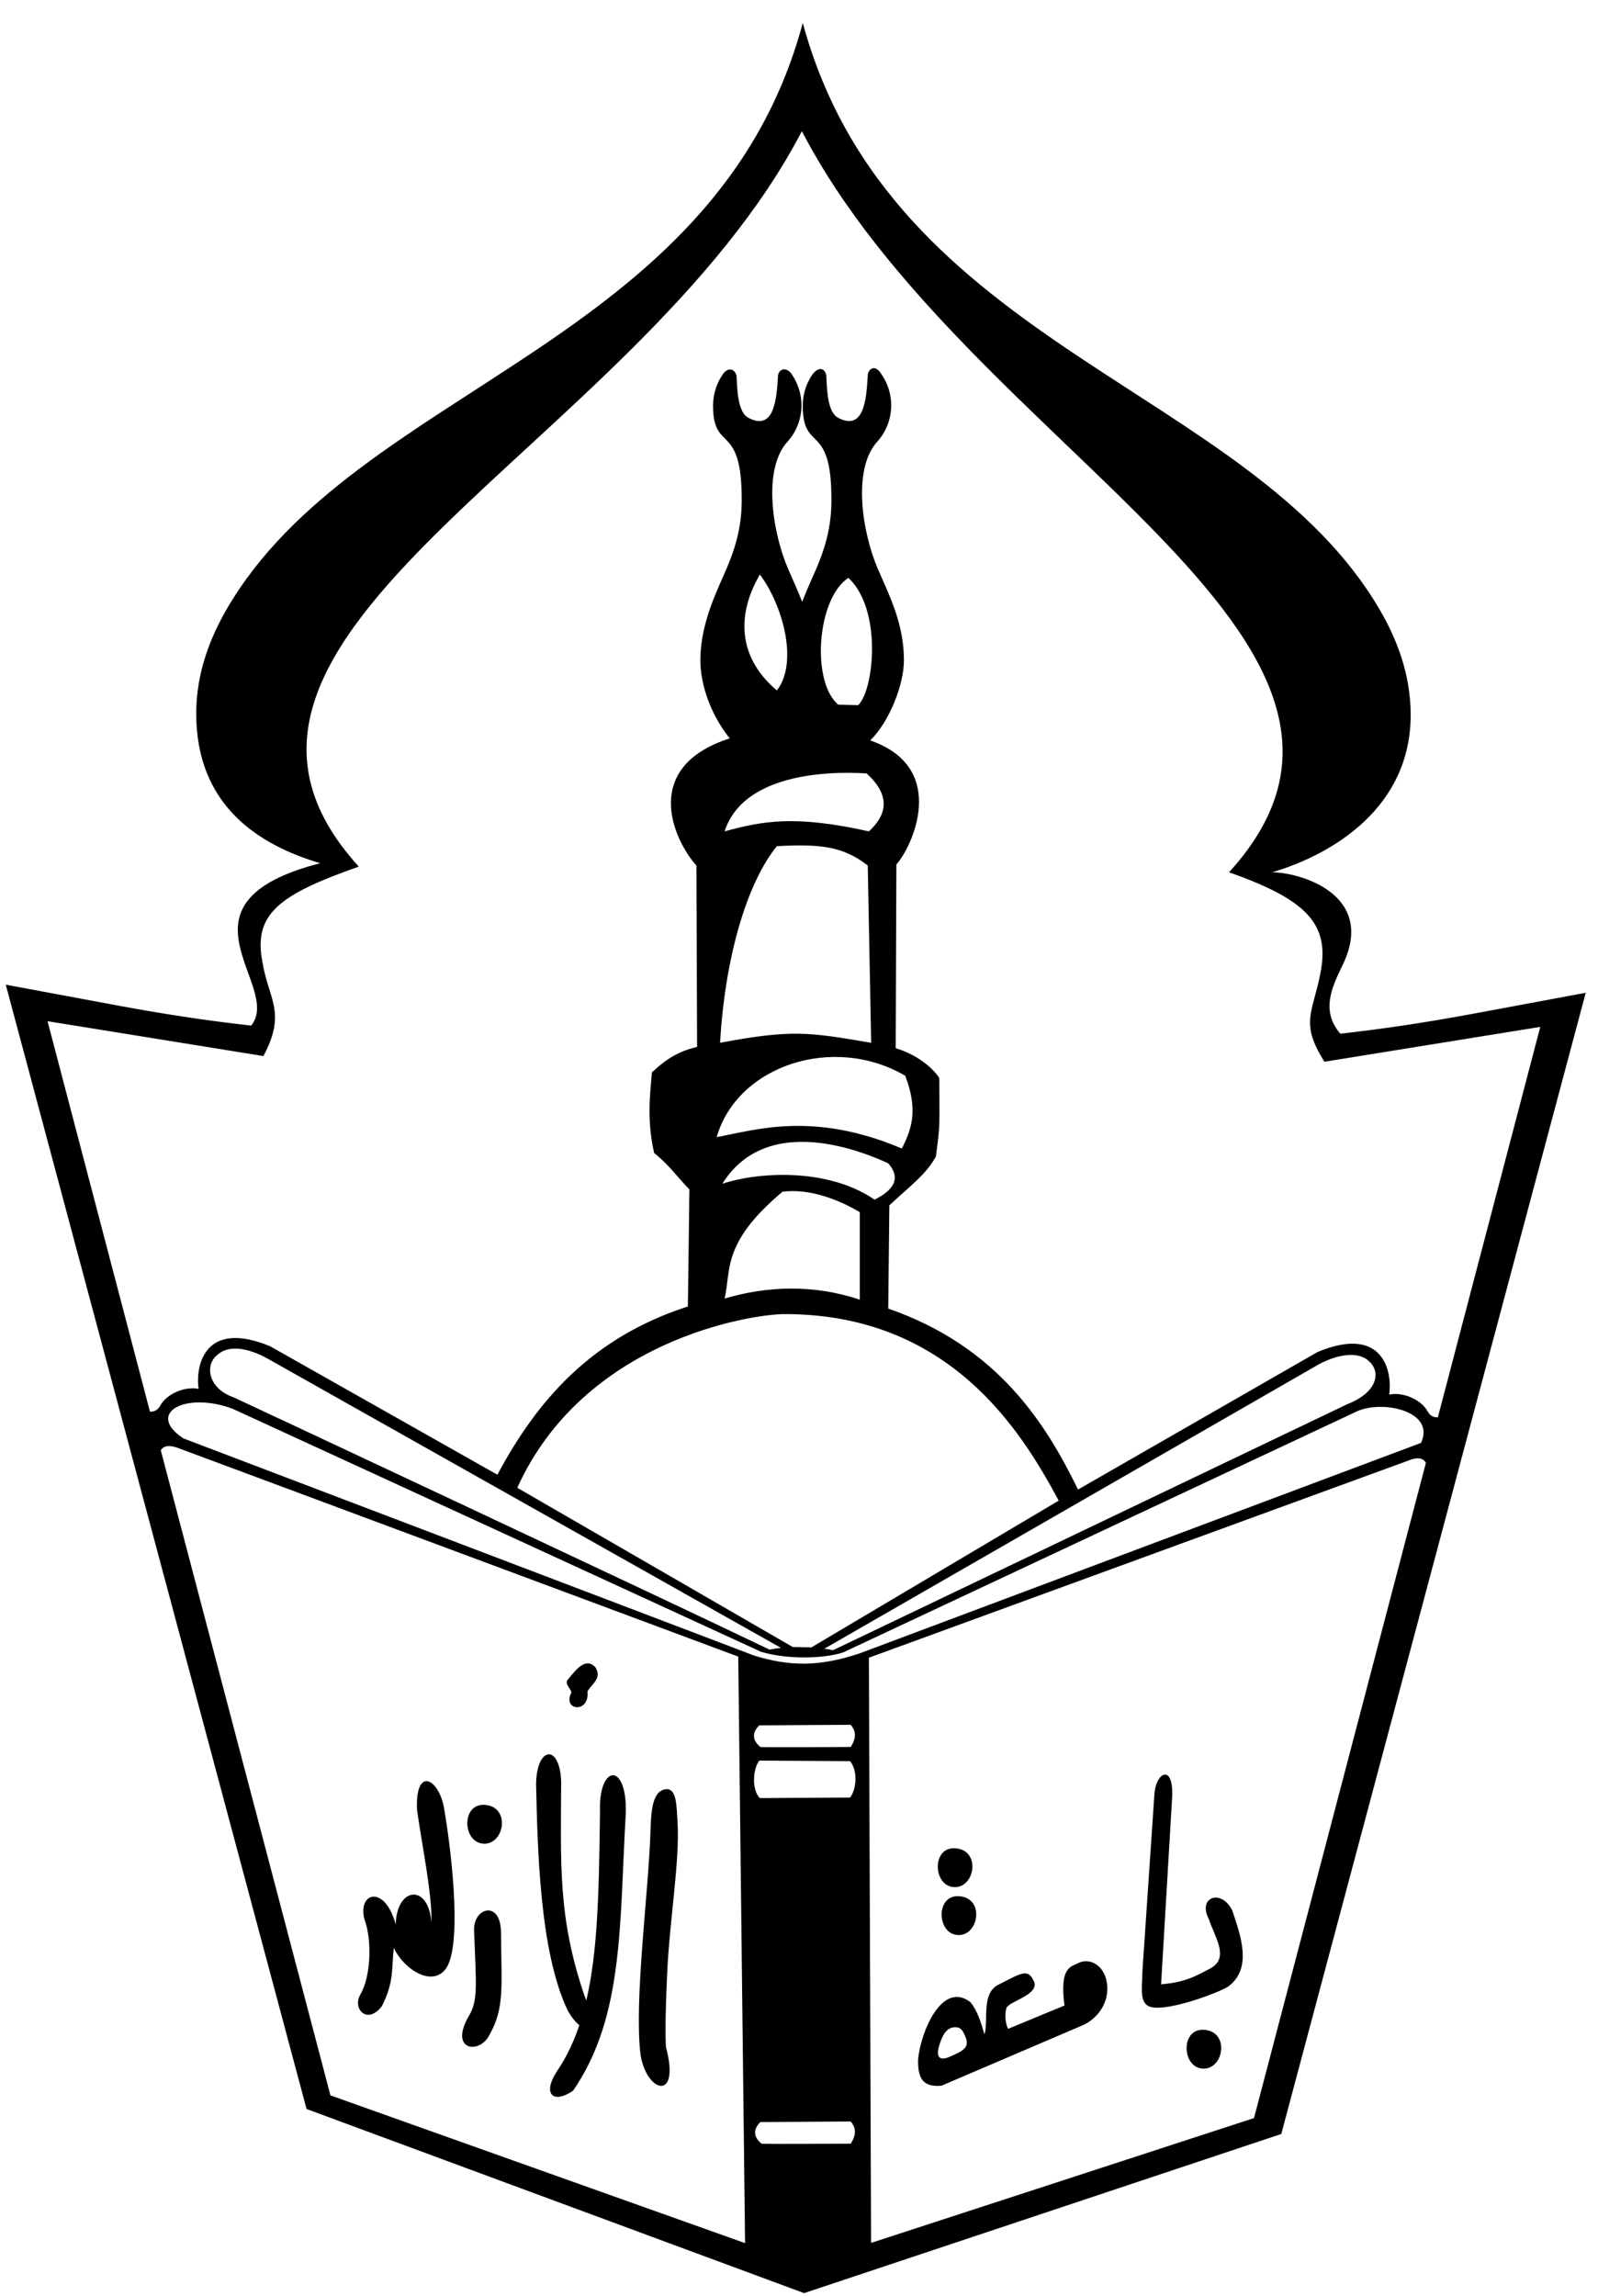 <?xml version="1.0" encoding="UTF-8" standalone="no"?>
<svg
   xmlns:dc="http://purl.org/dc/elements/1.1/"
   xmlns:cc="http://creativecommons.org/ns#"
   xmlns:rdf="http://www.w3.org/1999/02/22-rdf-syntax-ns#"
   xmlns:svg="http://www.w3.org/2000/svg"
   xmlns="http://www.w3.org/2000/svg"
   xmlns:sodipodi="http://sodipodi.sourceforge.net/DTD/sodipodi-0.dtd"
   xmlns:inkscape="http://www.inkscape.org/namespaces/inkscape"
   viewBox="0 -269 1000 1000"
   id="svg2"
   sodipodi:version="0.32"
   inkscape:version="0.46"
   width="553.569"
   height="794.956"
   sodipodi:docname="azhar.svg"
   inkscape:output_extension="org.inkscape.output.svg.inkscape"
   version="1.0">
  <defs
     id="defs9">
    <inkscape:perspective
       sodipodi:type="inkscape:persp3d"
       inkscape:vp_x="0 : 526.18109 : 1"
       inkscape:vp_y="0 : 1000 : 0"
       inkscape:vp_z="744.09448 : 526.18109 : 1"
       inkscape:persp3d-origin="372.04724 : 350.78739 : 1"
       id="perspective13" />
  </defs>
  <sodipodi:namedview
     inkscape:window-height="577"
     inkscape:window-width="640"
     inkscape:pageshadow="2"
     inkscape:pageopacity="0.0"
     guidetolerance="10.0"
     gridtolerance="10.0"
     objecttolerance="10.0"
     borderopacity="1.0"
     bordercolor="#666666"
     pagecolor="#ffffff"
     id="base"
     showgrid="false"
     inkscape:zoom="0.58619588"
     inkscape:cx="276.78455"
     inkscape:cy="375.15698"
     inkscape:window-x="0"
     inkscape:window-y="0"
     inkscape:current-layer="svg2" />
  <g
     transform="matrix(1.329,0,0,-1.329,3.613,590.537)"
     id="g4">
    <path
       fill="currentColor"
       d="M 402.31,32.809 L 666.386,131.769 C 673.538,146.975 647.233,152.403 635.361,146.211 L 394.29,33.166 C 384.771,30.089 367.454,29.838 355.505,33.52 L 106.857,147.816 C 84.684,156.122 65.601,145.852 83.588,133.908 L 352.476,31.65 C 368.881,26.656 382.788,26.21 402.311,32.808 L 402.311,32.808 L 402.31,32.809 z M 407.483,320.062 L 405.879,403.51 C 394.11,412.604 383.412,413.673 363.085,412.604 C 349.176,395.486 338.696,360.945 336.338,320.062 C 370.096,326.412 378.087,325.067 407.483,320.062 L 407.483,320.062 z M 396.785,538.845 C 382.074,529.485 379.033,490.151 391.971,479.201 L 401.332,478.934 C 408.82,485.888 412.832,523.867 396.785,538.845 L 396.785,538.845 z M 355.061,540.45 C 354.012,538.1 335.001,509.691 363.085,485.887 C 373.354,499.108 365.822,526.141 355.061,540.45 z M 406.413,419.558 C 415.553,427.913 416.195,436.93 405.344,446.838 C 381.696,448.284 346.502,444.699 338.478,419.558 C 356.131,424.371 371.342,427.391 406.413,419.558 L 406.413,419.558 z M 421.926,270.313 C 427.01,280.226 429.415,289.036 423.531,304.548 C 389.817,324.265 344.504,309.481 334.734,275.663 C 353.317,279.107 380.202,287.965 421.926,270.313 L 421.926,270.313 z M 406.413,30.679 L 407.439,-244.716 L 587.751,-185.976 L 668.702,122.403 C 668.194,123.233 666.519,126.018 660.501,123.477 L 406.413,30.679 z M 409.088,246.242 C 419.065,251.225 421.203,256.932 415.507,263.359 C 404.797,268.25 358.805,287.966 337.408,253.731 C 353.357,259.079 386.546,261.662 409.088,246.242 L 409.088,246.242 z M 402.134,199.169 L 402.134,240.358 C 391.598,246.573 378.334,251.537 365.759,249.986 C 336.947,225.812 341.618,213.066 338.479,199.704 C 358.271,205.588 380.235,206.515 402.134,199.169 L 402.134,199.169 z M 231.493,116.791 C 249.957,151.395 275.559,181.259 321.184,195.977 L 321.895,251.057 C 316.188,256.888 312.401,262.537 305.312,268.174 C 301.566,284.308 303.638,297.761 304.243,306.153 C 311.731,313.107 317.211,316.076 325.516,318.153 L 325.205,403.476 C 314.261,415.666 298.881,449.854 340.893,463.318 C 331.985,474.399 327.064,488.484 327.064,500.053 C 327.064,514.093 332.134,526.69 336.454,536.51 L 339.307,542.997 C 343.074,551.739 346.388,561.787 346.516,574.361 C 346.911,612.976 333.036,597.157 333.036,619.924 C 333.036,624.249 334.173,629.579 337.408,634.329 C 339.228,637.405 342.748,638.273 344.095,634.062 C 344.457,627.475 344.549,617.045 349.606,614.223 C 361.721,607.771 362.981,622.603 363.619,634.062 C 364.054,637.463 367.92,638.335 370.305,634.329 C 373.541,629.579 374.678,624.249 374.678,619.924 C 374.678,616.547 373.821,609.328 368.166,603.036 C 356.245,590.064 360.97,560.251 368.406,542.997 L 371.261,536.51 C 372.512,533.664 373.802,530.692 375.009,527.566 C 376.216,530.748 377.494,533.739 378.713,536.51 L 381.566,542.997 C 385.334,551.739 388.633,561.787 388.761,574.361 C 389.155,612.976 375.281,597.157 375.281,619.924 C 375.281,624.249 376.431,629.579 379.667,634.329 C 382.326,638.138 385.557,638.062 386.353,634.062 C 386.716,627.475 386.807,617.045 391.865,614.223 C 403.979,607.771 405.241,622.603 405.879,634.062 C 405.765,636.352 408.971,640.495 412.565,634.329 C 415.8,629.579 416.937,624.249 416.937,619.924 C 416.937,616.547 416.08,609.328 410.426,603.036 C 398.504,590.064 403.228,560.251 410.665,542.997 L 413.519,536.51 C 417.978,526.374 422.909,514.636 422.909,500.053 C 422.909,488.522 415.968,470.992 407.028,462.365 C 444.659,449.345 426.394,411.576 419.351,404.012 L 419.036,317.526 C 429.221,314.445 436.516,308.222 439.578,303.478 C 439.578,279.407 440.113,283.151 437.973,266.569 C 433.479,258.195 425.757,252.645 416.042,243.567 L 415.525,194.985 C 467.381,176.982 489.812,140.618 504.892,109.823 L 617.707,174.562 C 648.385,187.286 653.012,165.736 651.408,154.503 C 657.281,155.792 666.23,152.683 669.66,146.367 C 671.264,143.603 673.473,143.871 674.313,143.78 L 722.552,327.551 L 620.917,311.146 C 609.149,329.691 615.52,334.137 619.136,353.406 C 623.356,375.89 612.748,387.364 575.984,400.3 C 675.725,509.705 452.726,599.485 374.852,749.071 C 296.979,599.485 66.491,512.381 166.232,402.975 C 129.467,390.039 116.542,381.061 120.764,358.577 C 123.503,340.751 132.481,334.555 121.298,313.821 L 19.663,330.225 L 67.902,146.455 C 68.742,146.546 70.951,146.278 72.556,149.042 C 75.985,155.358 84.935,158.467 90.808,157.178 C 89.203,168.411 93.83,189.961 124.508,177.237 L 231.493,116.791 z M 344.897,31.203 L 81.193,129.351 C 75.072,131.629 73.501,129.106 72.993,128.276 L 152.873,-175.288 L 348.106,-244.817 L 344.897,31.203 z M 148.045,404.579 C 119.159,413.139 89.734,431.623 89.674,474.941 C 89.674,494.726 96.652,511.482 104.182,524.402 C 165.277,629.227 334.358,647.814 375.282,800 C 416.846,647.168 585.923,628.576 647.022,523.755 C 654.553,510.835 661.529,494.078 661.529,474.294 C 661.47,430.976 625.197,408.859 596.312,400.3 C 609.15,400.3 644.84,390.138 629.969,357.718 C 625.7,348.413 618.237,335.995 628.406,324.341 C 647.487,326.506 666.572,329.206 691.747,333.889 L 743.95,343.598 L 600.591,-193.464 L 375.923,-268.354 L 141.626,-181.695 L 0,347.411 L 52.202,337.701 C 77.378,333.018 96.462,330.319 115.543,328.153 C 130.815,346.774 74.695,385.651 148.045,404.58 L 148.045,404.58 L 148.045,404.579 z M 397.854,-11.323 C 400.796,-6.776 400.174,-3.631 397.854,-0.892 L 354.793,-1.16 C 350.921,-4.914 351.892,-8.573 355.328,-11.323 C 355.328,-11.591 397.854,-11.323 397.854,-11.323 L 397.854,-11.323 z M 397.854,-198.012 C 400.796,-193.465 400.174,-190.32 397.854,-187.581 L 355.328,-187.849 C 351.457,-191.603 352.427,-195.262 355.863,-198.012 C 355.863,-198.28 397.854,-198.012 397.854,-198.012 L 397.854,-198.012 z M 354.793,-17.742 C 351.584,-22.021 351.316,-31.65 355.061,-35.395 C 371.646,-35.291 397.319,-35.128 397.587,-35.128 C 400.529,-31.115 401.332,-22.824 397.587,-18.01 L 354.793,-17.742 z M 366.806,192.388 C 350.782,192.388 272.26,180.064 240.855,110.639 L 370.578,35.706 L 379.366,35.551 L 495.785,104.598 C 478.058,137.731 444.193,192.388 366.806,192.388 L 366.806,192.388 L 366.806,192.388 z M 99.367,172.958 C 93.783,168.333 95.089,157.447 107.392,153.165 C 107.844,153.008 316.004,55.51 359.617,34.495 C 361.39,34.836 363.198,35.104 365.025,35.305 L 123.44,171.353 C 113.241,177.006 104.38,177.807 99.369,172.957 L 99.367,172.958 z M 385.435,34.909 C 386.83,34.711 388.205,34.48 389.55,34.218 L 631.616,149.957 C 646.605,155.851 647.364,165.658 641.779,170.283 C 636.768,175.133 626.277,173.618 616.285,167.607 L 385.435,34.909 z M 311.67,-31.18 C 315.9,-31.794 315.843,-39.148 316.308,-46.546 C 317.448,-64.715 312.553,-92.929 311.439,-117.638 C 310.801,-131.769 310.438,-143.188 310.828,-152.451 C 317.896,-178.685 301.478,-174.128 298.818,-155.684 C 295.903,-129.746 302.591,-80.466 303.551,-51.497 C 303.854,-42.346 304.108,-31.05 311.67,-31.179 L 311.67,-31.18 z M 267.115,-173.106 C 257.612,-179.516 252.757,-174.598 259.284,-164.3 C 278.963,-135.779 279.032,-93.557 279.803,-42.097 C 278.935,-19.217 292.711,-18.28 291.939,-42.526 C 288.912,-94.448 291.149,-138.238 267.115,-173.106 L 267.115,-173.106 z M 264.46,-135.043 C 251.365,-107.336 250.403,-59.076 249.707,-28.819 C 249.952,-10.82 260.919,-9.82 261.51,-27.639 C 261.326,-66.961 260.063,-91.258 272.132,-127.371 C 280.064,-146.964 271.234,-147.58 264.46,-135.043 L 264.46,-135.043 z M 225.217,-38.557 C 237.696,-39.005 235.079,-57.02 225.217,-56.85 C 215.155,-56.678 214.248,-38.163 225.217,-38.557 z M 182.728,-105.831 C 181.515,-115.746 183.078,-121.328 177.122,-133.272 C 170.348,-142.217 162.939,-134.69 167.04,-127.668 C 171.837,-119.452 172.639,-102.502 168.834,-92.259 C 165.705,-79.518 178.602,-76.124 183.613,-94.914 C 183.979,-77.147 199.101,-75.395 200.431,-94.029 C 200.813,-80.507 195.996,-57.835 193.645,-40.917 C 192.711,-20.08 204.012,-26.165 206.408,-40.28 C 210.547,-64.668 214.826,-106.858 206.77,-116.279 C 199.578,-124.544 186.46,-114.569 182.728,-105.831 L 182.728,-105.831 z M 220.495,-97.569 C 220.148,-86.922 232.976,-83.173 233.184,-98.455 C 233.362,-124.582 234.975,-134.207 227.577,-147.141 C 222.902,-155.977 208.838,-154.229 217.84,-138.289 C 222.642,-130.621 221.418,-122.94 220.495,-97.569 L 220.495,-97.569 z M 264.46,20.161 C 268.299,24.722 272.952,31.354 277.738,26.062 C 280.676,20.931 276.289,18.749 273.902,14.85 C 275.038,4.642 262.629,5.55 265.997,13.565 C 267.453,15.303 262.927,17.721 264.46,20.161 L 264.46,20.161 z M 564.357,-85.307 L 564.357,-85.307 z M 566.553,-92.491 C 560.936,-81.934 572.38,-77.851 577.53,-88.301 C 581.396,-99.975 587.251,-115.56 575.507,-124.131 C 570.38,-127.357 544.681,-136.786 537.989,-133.246 C 533.705,-130.98 535.163,-123.89 535.205,-116.811 L 540.808,-34.217 C 541.311,-22.928 550.077,-18.861 549.19,-35.214 L 544.001,-123.025 C 555.622,-122.035 560.336,-119.14 567.503,-115.375 C 576.28,-110.332 569.112,-100.504 566.553,-92.491 L 566.553,-92.491 z M 563.899,-144.416 C 576.379,-144.863 573.761,-162.879 563.899,-162.71 C 553.837,-162.537 552.93,-144.022 563.899,-144.416 z M 448.547,-81.551 C 461.026,-81.998 458.409,-100.014 448.547,-99.845 C 438.486,-99.672 437.578,-81.157 448.547,-81.551 L 448.547,-81.551 z M 446.751,-58.999 C 459.231,-59.447 456.613,-77.462 446.751,-77.293 C 436.69,-77.12 435.782,-58.605 446.751,-58.999 z M 498.499,-133.005 C 496.159,-114.81 501.384,-114.916 505.095,-112.991 C 509.864,-110.518 517.073,-113.487 518.466,-122.226 C 520.006,-131.889 513.59,-139.566 506.881,-142.385 L 440.623,-170.724 C 431.212,-171.621 429.362,-166.461 429.6,-158.122 C 430.919,-144.982 440.982,-121.285 454.193,-131.408 C 457.371,-135.153 459.178,-140.729 460.779,-146.575 C 462.899,-141.206 459.141,-127.823 466.967,-123.425 C 478.254,-117.765 481.182,-115.268 484.13,-121.629 C 486.894,-128.007 472.187,-131.035 471.157,-134.202 C 470.153,-137.716 470.889,-142.021 471.956,-143.981 L 498.499,-133.005 z M 446.118,-143.299 C 442.296,-143.907 440.857,-147.967 439.823,-150.897 C 437.925,-156.277 438.801,-159.722 444.721,-157.003 C 450.161,-154.504 454.138,-153.106 451.88,-147.77 C 450.835,-145.299 449.917,-142.695 446.118,-143.299 L 446.118,-143.299 z"
       id="path6" />
  </g>
</svg>
